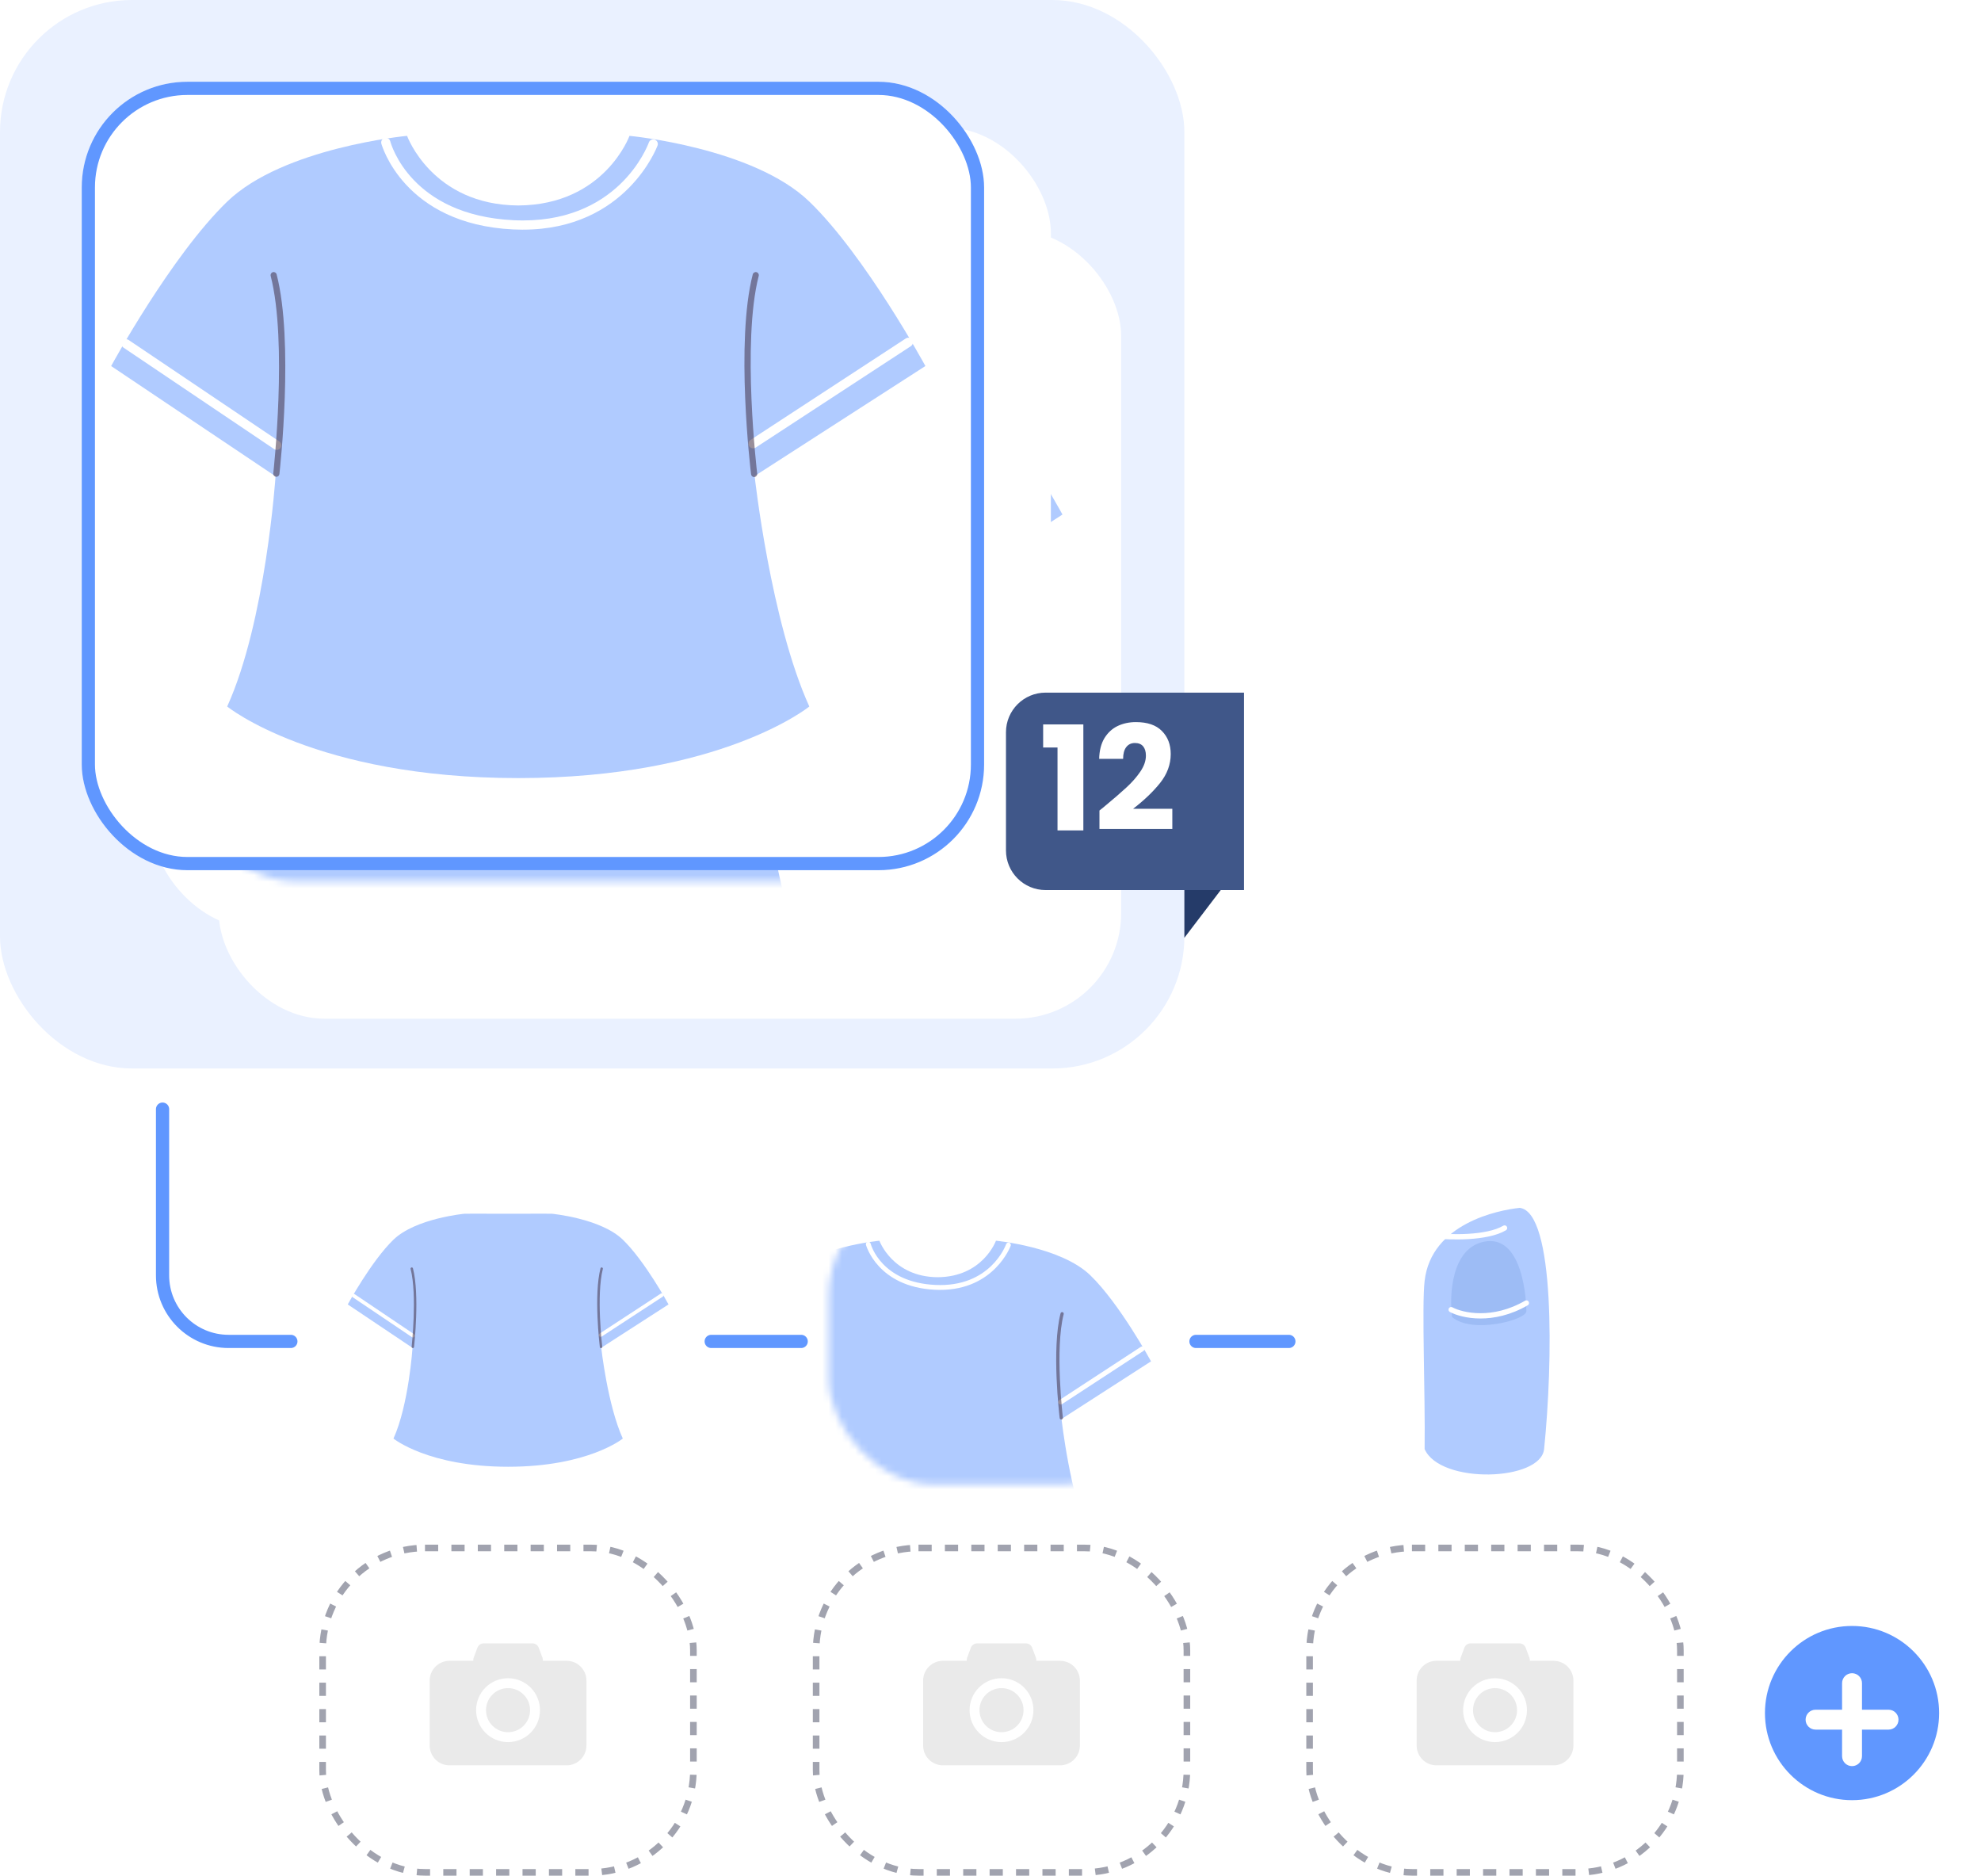 <svg width="300" height="284" viewBox="0 0 300 284" fill="none" xmlns="http://www.w3.org/2000/svg">
<rect width="179.361" height="161.776" rx="20" fill="#EAF1FF"/>
<g filter="url(#filter0_d_1241_1546)">
<rect x="31.137" y="32.865" width="136.652" height="119.374" rx="16" fill="white"/>
</g>
<path d="M160.9 77.908C160.9 77.908 151.822 61.213 143.326 53.013C134.833 44.813 116.087 43.056 116.087 43.056C116.087 43.056 112.305 53.515 99.245 53.596C86.185 53.515 82.403 43.056 82.403 43.056C82.403 43.056 63.657 44.813 55.164 53.013C46.671 61.213 37.59 77.908 37.59 77.908L62.485 94.604C62.485 94.604 61.02 116.57 55.164 129.457C55.164 129.457 68.491 140.293 99.242 140.293C129.993 140.293 143.32 129.457 143.32 129.457C137.461 116.57 135.036 94.559 135.036 94.559L160.894 77.908H160.9Z" fill="#B0CBFF"/>
<path d="M62.665 90.604C62.531 90.604 62.396 90.566 62.276 90.485L39.468 75.126C39.148 74.91 39.064 74.477 39.279 74.157C39.495 73.837 39.928 73.754 40.248 73.969L63.057 89.328C63.377 89.543 63.46 89.977 63.245 90.296C63.111 90.497 62.889 90.604 62.665 90.604Z" fill="white"/>
<path d="M134.813 90.371C134.586 90.371 134.362 90.26 134.227 90.054C134.015 89.731 134.108 89.298 134.431 89.088L157.936 73.729C158.259 73.52 158.692 73.609 158.901 73.932C159.114 74.255 159.021 74.689 158.698 74.898L135.193 90.257C135.076 90.335 134.942 90.371 134.81 90.371H134.813Z" fill="white"/>
<path d="M99.932 57.261C99.457 57.261 98.976 57.249 98.48 57.226C81.874 56.427 78.54 44.353 78.508 44.231C78.409 43.857 78.633 43.478 79.007 43.379C79.38 43.283 79.76 43.505 79.859 43.878C79.981 44.339 83.004 55.082 98.545 55.83C114.326 56.586 118.837 44.566 119.022 44.052C119.154 43.69 119.551 43.502 119.916 43.63C120.278 43.762 120.469 44.159 120.338 44.521C120.29 44.652 115.599 57.258 99.932 57.258V57.261Z" fill="white"/>
<g opacity="0.53">
<path d="M62.607 94.675C62.589 94.675 62.571 94.675 62.553 94.675C62.299 94.645 62.113 94.415 62.143 94.161C62.164 93.964 64.332 74.312 61.749 64.262C61.686 64.014 61.835 63.76 62.084 63.694C62.335 63.628 62.586 63.781 62.651 64.029C65.279 74.246 63.163 93.453 63.07 94.263C63.043 94.502 62.843 94.675 62.61 94.675H62.607Z" fill="#3C2941"/>
</g>
<g opacity="0.53">
<path d="M134.964 94.715C134.73 94.715 134.53 94.542 134.5 94.306C134.402 93.493 132.127 74.247 134.754 64.03C134.82 63.782 135.074 63.632 135.322 63.695C135.57 63.758 135.723 64.012 135.657 64.263C133.071 74.313 135.403 94.001 135.427 94.198C135.457 94.452 135.274 94.686 135.02 94.715C135.002 94.715 134.981 94.718 134.964 94.718V94.715Z" fill="#3C2941"/>
</g>
<g filter="url(#filter1_d_1241_1546)">
<circle cx="280.47" cy="259.37" r="13.188" fill="#6097FF"/>
</g>
<g filter="url(#filter2_d_1241_1546)">
<path fill-rule="evenodd" clip-rule="evenodd" d="M280.469 252.336C279.637 252.336 278.962 253.011 278.962 253.843V257.863H274.945C274.112 257.863 273.438 258.537 273.438 259.37C273.437 260.202 274.112 260.877 274.945 260.877H278.962V264.896C278.962 265.729 279.637 266.404 280.469 266.404C281.302 266.404 281.977 265.729 281.977 264.896V260.877H285.998C286.83 260.877 287.505 260.202 287.505 259.37C287.505 258.537 286.83 257.863 285.998 257.863H281.977V253.843C281.977 253.011 281.302 252.336 280.469 252.336Z" fill="white"/>
</g>
<path d="M24.617 167.931V193.1C24.617 198.623 29.094 203.1 34.617 203.1H44.049M107.703 203.1H121.331" stroke="#6097FF" stroke-width="2" stroke-linecap="round" stroke-linejoin="round"/>
<path d="M181.117 203.1L195.185 203.1" stroke="#6097FF" stroke-width="2" stroke-linecap="round" stroke-linejoin="round"/>
<g filter="url(#filter3_d_1241_1546)">
<rect x="48.359" y="177.603" width="57.149" height="50.115" rx="16" fill="white"/>
</g>
<path d="M101.242 197.501C101.242 197.501 97.665 190.924 94.318 187.694C90.973 184.464 83.588 183.771 83.588 183.771C83.588 183.771 82.183 183.74 77.038 183.772C71.893 183.74 70.318 183.771 70.318 183.771C70.318 183.771 62.933 184.464 59.587 187.694C56.242 190.924 52.664 197.501 52.664 197.501L62.471 204.078C62.471 204.078 61.894 212.732 59.587 217.809C59.587 217.809 64.837 222.077 76.952 222.077C89.066 222.077 94.316 217.809 94.316 217.809C92.008 212.732 91.053 204.061 91.053 204.061L101.239 197.501H101.242Z" fill="#B0CBFF"/>
<path d="M62.541 202.502C62.488 202.502 62.435 202.487 62.388 202.455L53.403 196.405C53.276 196.32 53.243 196.149 53.328 196.023C53.413 195.897 53.584 195.864 53.71 195.949L62.695 202C62.821 202.084 62.854 202.255 62.769 202.381C62.716 202.46 62.629 202.502 62.541 202.502Z" fill="white"/>
<path d="M90.967 202.411C90.878 202.411 90.789 202.367 90.736 202.286C90.653 202.159 90.689 201.988 90.817 201.906L100.076 195.855C100.203 195.773 100.374 195.808 100.457 195.935C100.54 196.062 100.504 196.233 100.377 196.315L91.117 202.366C91.071 202.397 91.018 202.411 90.966 202.411H90.967Z" fill="white"/>
<g opacity="0.53">
<path d="M62.519 204.107C62.512 204.107 62.505 204.107 62.498 204.107C62.398 204.095 62.325 204.004 62.337 203.904C62.345 203.826 63.199 196.085 62.181 192.125C62.157 192.028 62.216 191.927 62.313 191.902C62.412 191.876 62.511 191.936 62.537 192.033C63.572 196.059 62.739 203.625 62.702 203.944C62.691 204.038 62.612 204.107 62.521 204.107H62.519Z" fill="#3C2941"/>
</g>
<g opacity="0.53">
<path d="M91.021 204.122C90.929 204.122 90.85 204.054 90.838 203.961C90.8 203.641 89.903 196.059 90.939 192.034C90.965 191.936 91.065 191.877 91.162 191.902C91.26 191.927 91.32 192.027 91.294 192.126C90.276 196.085 91.194 203.841 91.204 203.919C91.215 204.019 91.144 204.11 91.043 204.122C91.036 204.122 91.028 204.123 91.021 204.123V204.122Z" fill="#3C2941"/>
</g>
<g filter="url(#filter4_d_1241_1546)">
<rect x="123.094" y="177.603" width="56.27" height="50.115" rx="16" fill="white"/>
</g>
<rect x="125.504" y="180.24" width="50.962" height="44.519" rx="16" fill="white"/>
<mask id="mask0_1241_1546" style="mask-type:alpha" maskUnits="userSpaceOnUse" x="125" y="180" width="52" height="45">
<rect x="125.504" y="180.24" width="50.962" height="44.519" rx="16" fill="white"/>
</mask>
<g mask="url(#mask0_1241_1546)">
<path d="M174.31 206.119C174.31 206.119 169.553 197.37 165.101 193.073C160.65 188.776 150.827 187.855 150.827 187.855C150.827 187.855 148.845 193.336 142.001 193.379C135.157 193.336 133.175 187.855 133.175 187.855C133.175 187.855 123.351 188.776 118.901 193.073C114.45 197.37 109.691 206.119 109.691 206.119L122.737 214.868C122.737 214.868 121.97 226.379 118.901 233.132C118.901 233.132 125.884 238.811 141.999 238.811C158.114 238.811 165.098 233.132 165.098 233.132C162.027 226.379 160.757 214.845 160.757 214.845L174.307 206.119H174.31Z" fill="#B0CBFF"/>
<path d="M160.64 212.65C160.521 212.65 160.404 212.592 160.333 212.484C160.222 212.315 160.271 212.087 160.44 211.978L172.757 203.929C172.927 203.819 173.154 203.866 173.263 204.036C173.375 204.205 173.326 204.432 173.157 204.542L160.839 212.59C160.778 212.631 160.708 212.65 160.639 212.65H160.64Z" fill="white"/>
<path d="M142.364 195.299C142.115 195.299 141.863 195.293 141.603 195.28C132.901 194.862 131.154 188.535 131.137 188.471C131.085 188.275 131.203 188.076 131.399 188.024C131.595 187.974 131.794 188.09 131.845 188.286C131.909 188.527 133.493 194.157 141.638 194.549C149.907 194.945 152.271 188.646 152.368 188.377C152.437 188.187 152.645 188.089 152.837 188.156C153.026 188.225 153.126 188.433 153.057 188.623C153.032 188.692 150.575 195.298 142.364 195.298V195.299Z" fill="white"/>
<g opacity="0.53">
<path d="M160.72 214.926C160.598 214.926 160.493 214.835 160.477 214.711C160.426 214.285 159.234 204.2 160.611 198.846C160.645 198.716 160.778 198.637 160.908 198.67C161.038 198.703 161.118 198.836 161.084 198.968C159.729 204.235 160.951 214.552 160.963 214.655C160.979 214.788 160.883 214.91 160.75 214.926C160.741 214.926 160.73 214.928 160.72 214.928V214.926Z" fill="#3C2941"/>
</g>
</g>
<g filter="url(#filter5_d_1241_1546)">
<rect x="196.945" y="177.603" width="56.27" height="50.115" rx="16" fill="white"/>
</g>
<path d="M215.743 193.935C216.748 185.223 226.911 183.213 230.15 182.878C235.511 183.548 235.176 206.332 233.836 219.399C233.334 224.295 218.088 224.76 215.742 219.399C215.854 210.911 215.295 197.812 215.743 193.935Z" fill="#B0CBFF"/>
<path d="M224.66 188.017C219.812 189.068 219.466 196.046 219.899 199.403C222.929 202.03 231.154 199.841 231.154 198.527C231.154 197.213 230.721 186.703 224.66 188.017Z" fill="#9DBCF5"/>
<path d="M219.762 198.291C221.437 199.184 226.061 200.234 231.154 197.285" stroke="white" stroke-width="0.8" stroke-linecap="round"/>
<path d="M217.085 187.084C219.56 187.361 225.177 187.518 227.85 185.929" stroke="white" stroke-width="0.8" stroke-linecap="round"/>
<rect x="48.859" y="234.373" width="56.149" height="49.115" rx="15.5" fill="white" stroke="#A1A3AF" stroke-dasharray="2 2"/>
<path fill-rule="evenodd" clip-rule="evenodd" d="M71.733 250.986L72.302 249.469C72.448 249.078 72.822 248.82 73.238 248.82H80.645C81.061 248.82 81.435 249.078 81.581 249.469L82.15 250.986C82.209 251.144 82.226 251.305 82.207 251.457H85.809C87.466 251.457 88.809 252.801 88.809 254.457V264.283C88.809 265.94 87.466 267.283 85.809 267.283H68.07C66.413 267.283 65.07 265.94 65.07 264.283V254.457C65.07 252.801 66.413 251.457 68.07 251.457H71.676C71.657 251.305 71.674 251.144 71.733 250.986Z" fill="#EAEAEA"/>
<circle cx="76.937" cy="258.931" r="4.086" fill="#EAEAEA" stroke="white" stroke-width="1.5"/>
<rect x="123.594" y="234.373" width="56.149" height="49.115" rx="15.5" fill="white" stroke="#A1A3AF" stroke-dasharray="2 2"/>
<path fill-rule="evenodd" clip-rule="evenodd" d="M146.46 250.986L147.029 249.469C147.175 249.078 147.548 248.82 147.965 248.82H155.371C155.788 248.82 156.161 249.078 156.307 249.469L156.876 250.986C156.936 251.144 156.952 251.305 156.934 251.457H160.536C162.193 251.457 163.536 252.801 163.536 254.457V264.283C163.536 265.94 162.193 267.283 160.536 267.283H142.797C141.14 267.283 139.797 265.94 139.797 264.283V254.457C139.797 252.801 141.14 251.457 142.797 251.457H146.403C146.384 251.305 146.4 251.144 146.46 250.986Z" fill="#EAEAEA"/>
<circle cx="151.668" cy="258.931" r="4.086" fill="#EAEAEA" stroke="white" stroke-width="1.5"/>
<rect x="198.324" y="234.373" width="56.149" height="49.115" rx="15.5" fill="white" stroke="#A1A3AF" stroke-dasharray="2 2"/>
<path fill-rule="evenodd" clip-rule="evenodd" d="M221.198 250.986L221.767 249.469C221.913 249.078 222.286 248.82 222.703 248.82H230.109C230.526 248.82 230.899 249.078 231.046 249.469L231.615 250.986C231.674 251.144 231.691 251.305 231.672 251.457H235.274C236.931 251.457 238.274 252.801 238.274 254.457V264.283C238.274 265.94 236.931 267.283 235.274 267.283H217.535C215.878 267.283 214.535 265.94 214.535 264.283V254.457C214.535 252.801 215.878 251.457 217.535 251.457H221.141C221.122 251.305 221.139 251.144 221.198 250.986Z" fill="#EAEAEA"/>
<circle cx="226.406" cy="258.931" r="4.086" fill="#EAEAEA" stroke="white" stroke-width="1.5"/>
<g filter="url(#filter6_d_1241_1546)">
<rect x="22.91" y="19.29" width="136.232" height="121.332" rx="16" fill="white"/>
</g>
<rect x="28.742" y="25.675" width="123.382" height="107.782" rx="16" fill="white"/>
<mask id="mask1_1241_1546" style="mask-type:alpha" maskUnits="userSpaceOnUse" x="28" y="25" width="125" height="109">
<rect x="28.742" y="25.675" width="123.382" height="107.782" rx="16" fill="white"/>
</mask>
<g mask="url(#mask1_1241_1546)">
<path d="M146.898 88.33C146.898 88.33 135.38 67.148 124.602 56.745C113.827 46.342 90.043 44.112 90.043 44.112C90.043 44.112 85.246 57.382 68.676 57.485C52.106 57.382 47.308 44.112 47.308 44.112C47.308 44.112 23.525 46.342 12.75 56.745C1.975 67.148 -9.547 88.33 -9.547 88.33L22.038 109.512C22.038 109.512 20.18 137.38 12.75 153.73C12.75 153.73 29.657 167.478 68.672 167.478C107.686 167.478 124.594 153.73 124.594 153.73C117.16 137.38 114.085 109.455 114.085 109.455L146.891 88.33H146.898Z" fill="#B0CBFF"/>
<path d="M113.798 104.141C113.51 104.141 113.226 104.001 113.055 103.739C112.786 103.329 112.903 102.779 113.313 102.514L143.134 83.028C143.544 82.762 144.094 82.876 144.359 83.285C144.628 83.695 144.511 84.245 144.101 84.51L114.28 103.997C114.132 104.095 113.961 104.141 113.795 104.141H113.798Z" fill="white"/>
<path d="M69.547 62.135C68.944 62.135 68.334 62.119 67.704 62.089C46.636 61.076 42.407 45.758 42.365 45.603C42.24 45.129 42.525 44.647 42.999 44.522C43.473 44.4 43.955 44.681 44.08 45.155C44.235 45.739 48.07 59.37 67.787 60.318C87.808 61.277 93.532 46.027 93.767 45.375C93.934 44.916 94.438 44.677 94.901 44.84C95.36 45.007 95.602 45.511 95.436 45.97C95.375 46.137 89.424 62.131 69.547 62.131V62.135Z" fill="white"/>
<g opacity="0.53">
<path d="M113.992 109.652C113.696 109.652 113.442 109.432 113.404 109.132C113.279 108.101 110.393 83.684 113.726 70.721C113.81 70.406 114.132 70.216 114.447 70.296C114.762 70.376 114.955 70.698 114.872 71.017C111.591 83.767 114.549 108.745 114.58 108.996C114.617 109.318 114.386 109.614 114.064 109.652C114.041 109.652 114.014 109.656 113.992 109.656V109.652Z" fill="#3C2941"/>
</g>
</g>
<g filter="url(#filter7_d_1241_1546)">
<rect x="10.379" y="10.379" width="136.652" height="119.374" rx="16" fill="white"/>
<rect x="11.379" y="11.379" width="134.652" height="117.374" rx="15" stroke="#6097FF" stroke-width="2"/>
</g>
<path d="M140.142 55.422C140.142 55.422 131.064 38.727 122.568 30.527C114.075 22.327 95.329 20.569 95.329 20.569C95.329 20.569 91.548 31.029 78.487 31.11C65.427 31.029 61.645 20.569 61.645 20.569C61.645 20.569 42.899 22.327 34.406 30.527C25.914 38.727 16.832 55.422 16.832 55.422L41.727 72.118C41.727 72.118 40.263 94.083 34.406 106.97C34.406 106.97 47.733 117.807 78.484 117.807C109.236 117.807 122.562 106.97 122.562 106.97C116.703 94.083 114.279 72.073 114.279 72.073L140.136 55.422H140.142Z" fill="#B0CBFF"/>
<path d="M41.907 68.118C41.773 68.118 41.638 68.079 41.519 67.998L18.71 52.639C18.39 52.424 18.306 51.99 18.522 51.67C18.737 51.351 19.17 51.267 19.49 51.482L42.299 66.841C42.619 67.057 42.703 67.49 42.487 67.81C42.353 68.01 42.132 68.118 41.907 68.118Z" fill="white"/>
<path d="M114.056 67.884C113.828 67.884 113.604 67.774 113.47 67.567C113.257 67.245 113.35 66.811 113.673 66.602L137.178 51.243C137.501 51.033 137.934 51.123 138.144 51.446C138.356 51.769 138.263 52.202 137.94 52.412L114.435 67.771C114.319 67.849 114.184 67.884 114.053 67.884H114.056Z" fill="white"/>
<path d="M79.174 34.775C78.699 34.775 78.218 34.763 77.722 34.739C61.116 33.941 57.783 21.867 57.75 21.744C57.651 21.37 57.875 20.991 58.249 20.892C58.623 20.797 59.002 21.018 59.101 21.391C59.224 21.852 62.246 32.595 77.787 33.343C93.568 34.099 98.079 22.079 98.264 21.565C98.396 21.203 98.793 21.015 99.158 21.143C99.52 21.275 99.711 21.672 99.58 22.034C99.532 22.166 94.842 34.772 79.174 34.772V34.775Z" fill="white"/>
<g opacity="0.53">
<path d="M41.849 72.189C41.831 72.189 41.813 72.189 41.795 72.189C41.541 72.159 41.356 71.929 41.386 71.675C41.406 71.478 43.574 51.826 40.991 41.775C40.928 41.527 41.078 41.273 41.326 41.208C41.577 41.142 41.828 41.294 41.894 41.542C44.521 51.76 42.405 70.966 42.312 71.776C42.285 72.016 42.085 72.189 41.852 72.189H41.849Z" fill="#3C2941"/>
</g>
<g opacity="0.53">
<path d="M114.206 72.229C113.973 72.229 113.772 72.055 113.742 71.819C113.644 71.006 111.369 51.761 113.996 41.543C114.062 41.295 114.316 41.145 114.564 41.208C114.813 41.271 114.965 41.525 114.899 41.776C112.313 51.826 114.645 71.514 114.669 71.711C114.699 71.966 114.517 72.199 114.263 72.229C114.245 72.229 114.224 72.231 114.206 72.231V72.229Z" fill="#3C2941"/>
</g>
<path d="M179.357 141.994L186.391 132.762L179.357 128.366V141.994Z" fill="#253B69"/>
<g filter="url(#filter8_d_1241_1546)">
<path d="M186.391 102.869H156.343C153.029 102.869 150.343 105.555 150.343 108.869V126.762C150.343 130.076 153.029 132.762 156.343 132.762H186.391V102.869Z" fill="#405789"/>
</g>
<path d="M157.973 113.178V109.683H164.061V125.729H160.149V113.178H157.973Z" fill="white"/>
<path d="M166.501 122.717C166.999 122.322 167.226 122.138 167.182 122.168C168.618 120.981 169.746 120.006 170.567 119.244C171.402 118.482 172.106 117.684 172.677 116.848C173.249 116.013 173.534 115.2 173.534 114.409C173.534 113.808 173.395 113.339 173.117 113.002C172.838 112.665 172.421 112.496 171.864 112.496C171.307 112.496 170.867 112.709 170.545 113.134C170.237 113.544 170.083 114.13 170.083 114.892H166.457C166.486 113.647 166.75 112.606 167.248 111.771C167.761 110.936 168.428 110.32 169.248 109.925C170.083 109.529 171.007 109.331 172.018 109.331C173.761 109.331 175.073 109.778 175.952 110.672C176.846 111.566 177.293 112.731 177.293 114.167C177.293 115.735 176.758 117.193 175.688 118.541C174.619 119.874 173.256 121.179 171.6 122.453H177.535V125.509H166.501V122.717Z" fill="white"/>
<defs>
<filter id="filter0_d_1241_1546" x="29.137" y="30.866" width="144.652" height="127.374" filterUnits="userSpaceOnUse" color-interpolation-filters="sRGB">
<feFlood flood-opacity="0" result="BackgroundImageFix"/>
<feColorMatrix in="SourceAlpha" type="matrix" values="0 0 0 0 0 0 0 0 0 0 0 0 0 0 0 0 0 0 127 0" result="hardAlpha"/>
<feOffset dx="2" dy="2"/>
<feGaussianBlur stdDeviation="2"/>
<feComposite in2="hardAlpha" operator="out"/>
<feColorMatrix type="matrix" values="0 0 0 0 0.878 0 0 0 0 0.905 0 0 0 0 0.958 0 0 0 1 0"/>
<feBlend mode="normal" in2="BackgroundImageFix" result="effect1_dropShadow_1241_1546"/>
<feBlend mode="normal" in="SourceGraphic" in2="effect1_dropShadow_1241_1546" result="shape"/>
</filter>
<filter id="filter1_d_1241_1546" x="261.281" y="240.182" width="38.375" height="38.377" filterUnits="userSpaceOnUse" color-interpolation-filters="sRGB">
<feFlood flood-opacity="0" result="BackgroundImageFix"/>
<feColorMatrix in="SourceAlpha" type="matrix" values="0 0 0 0 0 0 0 0 0 0 0 0 0 0 0 0 0 0 127 0" result="hardAlpha"/>
<feOffset/>
<feGaussianBlur stdDeviation="3"/>
<feComposite in2="hardAlpha" operator="out"/>
<feColorMatrix type="matrix" values="0 0 0 0 0 0 0 0 0 0 0 0 0 0 0 0 0 0 0.15 0"/>
<feBlend mode="normal" in2="BackgroundImageFix" result="effect1_dropShadow_1241_1546"/>
<feBlend mode="normal" in="SourceGraphic" in2="effect1_dropShadow_1241_1546" result="shape"/>
</filter>
<filter id="filter2_d_1241_1546" x="271.438" y="251.336" width="18.066" height="18.068" filterUnits="userSpaceOnUse" color-interpolation-filters="sRGB">
<feFlood flood-opacity="0" result="BackgroundImageFix"/>
<feColorMatrix in="SourceAlpha" type="matrix" values="0 0 0 0 0 0 0 0 0 0 0 0 0 0 0 0 0 0 127 0" result="hardAlpha"/>
<feOffset dy="1"/>
<feGaussianBlur stdDeviation="1"/>
<feComposite in2="hardAlpha" operator="out"/>
<feColorMatrix type="matrix" values="0 0 0 0 0.196 0 0 0 0 0.399 0 0 0 0 0.783 0 0 0 1 0"/>
<feBlend mode="normal" in2="BackgroundImageFix" result="effect1_dropShadow_1241_1546"/>
<feBlend mode="normal" in="SourceGraphic" in2="effect1_dropShadow_1241_1546" result="shape"/>
</filter>
<filter id="filter3_d_1241_1546" x="42.359" y="171.603" width="69.148" height="62.115" filterUnits="userSpaceOnUse" color-interpolation-filters="sRGB">
<feFlood flood-opacity="0" result="BackgroundImageFix"/>
<feColorMatrix in="SourceAlpha" type="matrix" values="0 0 0 0 0 0 0 0 0 0 0 0 0 0 0 0 0 0 127 0" result="hardAlpha"/>
<feOffset/>
<feGaussianBlur stdDeviation="3"/>
<feComposite in2="hardAlpha" operator="out"/>
<feColorMatrix type="matrix" values="0 0 0 0 0.878 0 0 0 0 0.905 0 0 0 0 0.958 0 0 0 1 0"/>
<feBlend mode="normal" in2="BackgroundImageFix" result="effect1_dropShadow_1241_1546"/>
<feBlend mode="normal" in="SourceGraphic" in2="effect1_dropShadow_1241_1546" result="shape"/>
</filter>
<filter id="filter4_d_1241_1546" x="117.094" y="171.603" width="68.269" height="62.115" filterUnits="userSpaceOnUse" color-interpolation-filters="sRGB">
<feFlood flood-opacity="0" result="BackgroundImageFix"/>
<feColorMatrix in="SourceAlpha" type="matrix" values="0 0 0 0 0 0 0 0 0 0 0 0 0 0 0 0 0 0 127 0" result="hardAlpha"/>
<feOffset/>
<feGaussianBlur stdDeviation="3"/>
<feComposite in2="hardAlpha" operator="out"/>
<feColorMatrix type="matrix" values="0 0 0 0 0.878 0 0 0 0 0.905 0 0 0 0 0.958 0 0 0 1 0"/>
<feBlend mode="normal" in2="BackgroundImageFix" result="effect1_dropShadow_1241_1546"/>
<feBlend mode="normal" in="SourceGraphic" in2="effect1_dropShadow_1241_1546" result="shape"/>
</filter>
<filter id="filter5_d_1241_1546" x="190.945" y="171.603" width="68.269" height="62.115" filterUnits="userSpaceOnUse" color-interpolation-filters="sRGB">
<feFlood flood-opacity="0" result="BackgroundImageFix"/>
<feColorMatrix in="SourceAlpha" type="matrix" values="0 0 0 0 0 0 0 0 0 0 0 0 0 0 0 0 0 0 127 0" result="hardAlpha"/>
<feOffset/>
<feGaussianBlur stdDeviation="3"/>
<feComposite in2="hardAlpha" operator="out"/>
<feColorMatrix type="matrix" values="0 0 0 0 0.878 0 0 0 0 0.905 0 0 0 0 0.958 0 0 0 1 0"/>
<feBlend mode="normal" in2="BackgroundImageFix" result="effect1_dropShadow_1241_1546"/>
<feBlend mode="normal" in="SourceGraphic" in2="effect1_dropShadow_1241_1546" result="shape"/>
</filter>
<filter id="filter6_d_1241_1546" x="16.91" y="13.29" width="148.234" height="133.332" filterUnits="userSpaceOnUse" color-interpolation-filters="sRGB">
<feFlood flood-opacity="0" result="BackgroundImageFix"/>
<feColorMatrix in="SourceAlpha" type="matrix" values="0 0 0 0 0 0 0 0 0 0 0 0 0 0 0 0 0 0 127 0" result="hardAlpha"/>
<feOffset/>
<feGaussianBlur stdDeviation="3"/>
<feComposite in2="hardAlpha" operator="out"/>
<feColorMatrix type="matrix" values="0 0 0 0 0.878 0 0 0 0 0.905 0 0 0 0 0.958 0 0 0 1 0"/>
<feBlend mode="normal" in2="BackgroundImageFix" result="effect1_dropShadow_1241_1546"/>
<feBlend mode="normal" in="SourceGraphic" in2="effect1_dropShadow_1241_1546" result="shape"/>
</filter>
<filter id="filter7_d_1241_1546" x="8.379" y="8.379" width="144.652" height="127.374" filterUnits="userSpaceOnUse" color-interpolation-filters="sRGB">
<feFlood flood-opacity="0" result="BackgroundImageFix"/>
<feColorMatrix in="SourceAlpha" type="matrix" values="0 0 0 0 0 0 0 0 0 0 0 0 0 0 0 0 0 0 127 0" result="hardAlpha"/>
<feOffset dx="2" dy="2"/>
<feGaussianBlur stdDeviation="2"/>
<feComposite in2="hardAlpha" operator="out"/>
<feColorMatrix type="matrix" values="0 0 0 0 0.878 0 0 0 0 0.905 0 0 0 0 0.958 0 0 0 1 0"/>
<feBlend mode="normal" in2="BackgroundImageFix" result="effect1_dropShadow_1241_1546"/>
<feBlend mode="normal" in="SourceGraphic" in2="effect1_dropShadow_1241_1546" result="shape"/>
</filter>
<filter id="filter8_d_1241_1546" x="149.344" y="101.869" width="42.047" height="35.894" filterUnits="userSpaceOnUse" color-interpolation-filters="sRGB">
<feFlood flood-opacity="0" result="BackgroundImageFix"/>
<feColorMatrix in="SourceAlpha" type="matrix" values="0 0 0 0 0 0 0 0 0 0 0 0 0 0 0 0 0 0 127 0" result="hardAlpha"/>
<feOffset dx="2" dy="2"/>
<feGaussianBlur stdDeviation="1.5"/>
<feComposite in2="hardAlpha" operator="out"/>
<feColorMatrix type="matrix" values="0 0 0 0 0 0 0 0 0 0 0 0 0 0 0 0 0 0 0.07 0"/>
<feBlend mode="normal" in2="BackgroundImageFix" result="effect1_dropShadow_1241_1546"/>
<feBlend mode="normal" in="SourceGraphic" in2="effect1_dropShadow_1241_1546" result="shape"/>
</filter>
</defs>
</svg>
